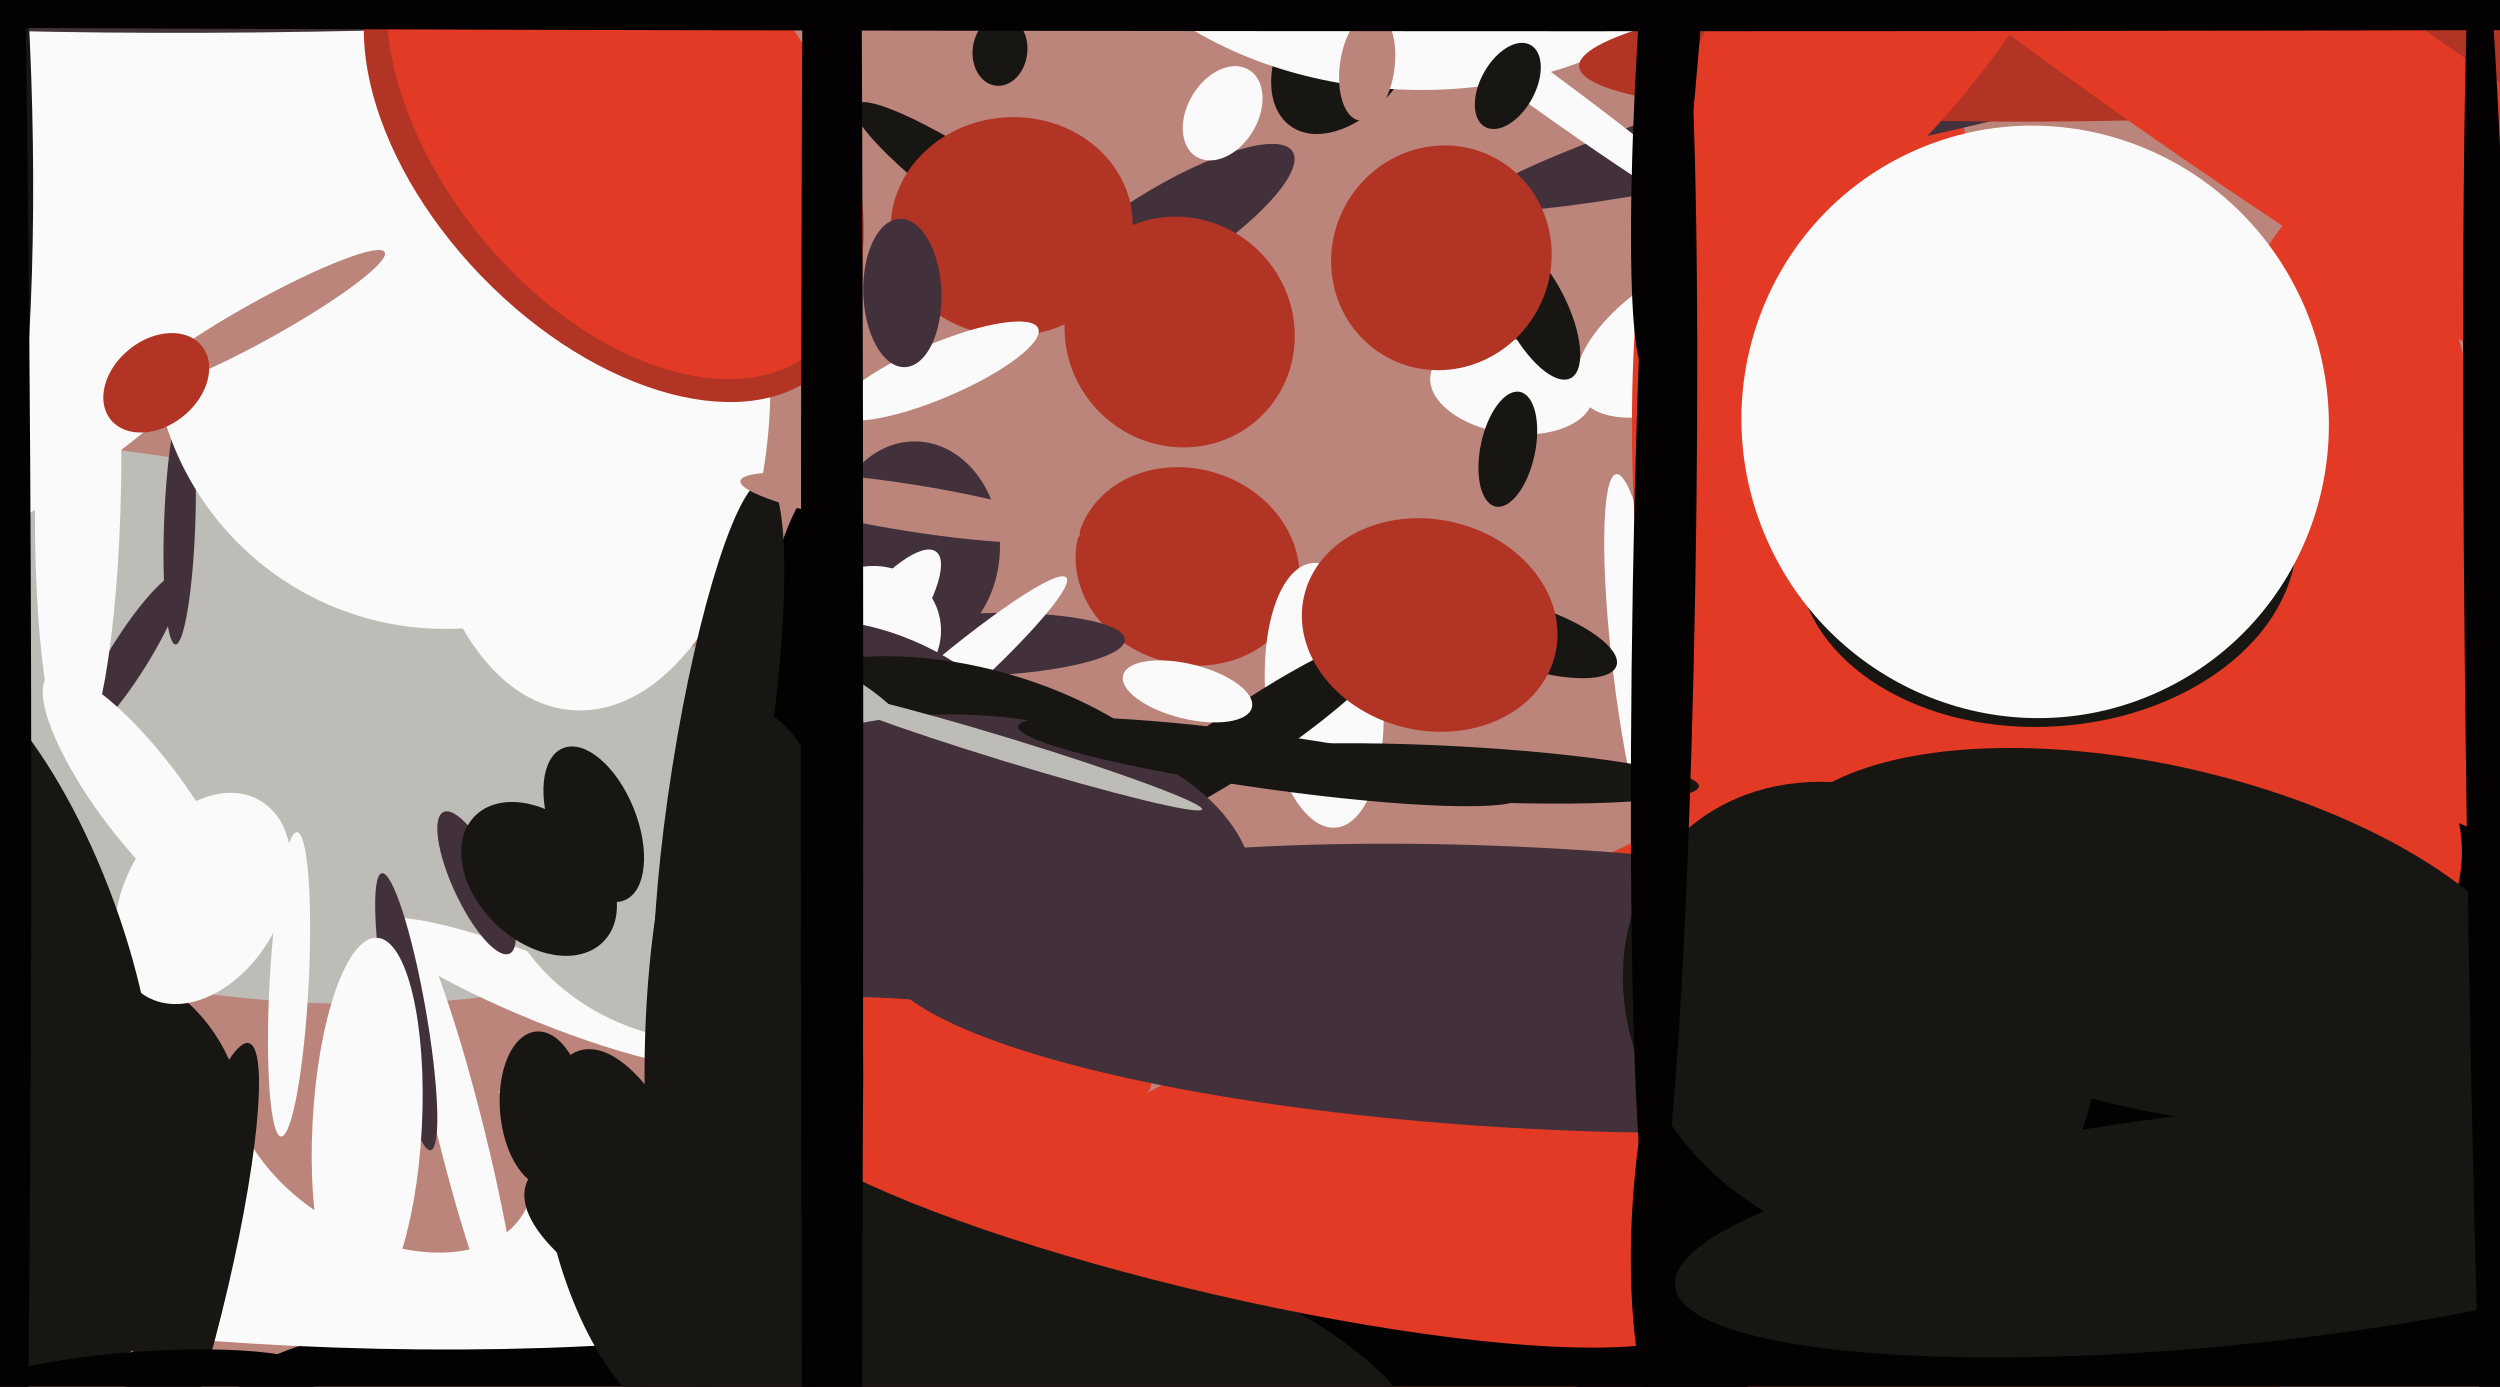 <svg xmlns="http://www.w3.org/2000/svg" width="640px" height="355px">
  <rect width="640" height="355" fill="rgb(188,133,123)"/>
  <ellipse cx="43" cy="185" rx="67" ry="154" transform="rotate(101,43,185)" fill="rgb(190,188,182)"/>
  <ellipse cx="601" cy="140" rx="91" ry="36" transform="rotate(89,601,140)" fill="rgb(227,58,37)"/>
  <ellipse cx="332" cy="382" rx="565" ry="108" transform="rotate(151,332,382)" fill="rgb(227,58,37)"/>
  <ellipse cx="304" cy="145" rx="25" ry="29" transform="rotate(108,304,145)" fill="rgb(177,52,37)"/>
  <ellipse cx="256" cy="359" rx="195" ry="29" transform="rotate(1,256,359)" fill="rgb(3,1,2)"/>
  <ellipse cx="297" cy="60" rx="11" ry="40" transform="rotate(58,297,60)" fill="rgb(66,49,58)"/>
  <ellipse cx="528" cy="364" rx="186" ry="110" transform="rotate(130,528,364)" fill="rgb(3,1,2)"/>
  <ellipse cx="339" cy="178" rx="15" ry="34" transform="rotate(175,339,178)" fill="rgb(251,250,250)"/>
  <ellipse cx="140" cy="254" rx="8" ry="47" transform="rotate(112,140,254)" fill="rgb(251,250,250)"/>
  <ellipse cx="28" cy="54" rx="127" ry="48" transform="rotate(135,28,54)" fill="rgb(251,250,250)"/>
  <ellipse cx="320" cy="188" rx="45" ry="8" transform="rotate(146,320,188)" fill="rgb(24,22,18)"/>
  <ellipse cx="345" cy="12" rx="16" ry="25" transform="rotate(36,345,12)" fill="rgb(24,22,18)"/>
  <ellipse cx="420" cy="172" rx="51" ry="7" transform="rotate(83,420,172)" fill="rgb(251,250,250)"/>
  <ellipse cx="387" cy="99" rx="12" ry="21" transform="rotate(98,387,99)" fill="rgb(251,250,250)"/>
  <ellipse cx="436" cy="84" rx="36" ry="17" transform="rotate(151,436,84)" fill="rgb(251,250,250)"/>
  <ellipse cx="251" cy="165" rx="37" ry="8" transform="rotate(178,251,165)" fill="rgb(66,49,58)"/>
  <ellipse cx="87" cy="311" rx="168" ry="34" transform="rotate(2,87,311)" fill="rgb(251,250,250)"/>
  <ellipse cx="98" cy="289" rx="27" ry="42" transform="rotate(121,98,289)" fill="rgb(188,133,123)"/>
  <ellipse cx="234" cy="140" rx="22" ry="27" transform="rotate(1,234,140)" fill="rgb(66,49,58)"/>
  <ellipse cx="123" cy="-13" rx="20" ry="220" transform="rotate(88,123,-13)" fill="rgb(66,49,58)"/>
  <ellipse cx="362" cy="-47" rx="93" ry="70" transform="rotate(2,362,-47)" fill="rgb(251,250,250)"/>
  <ellipse cx="46" cy="134" rx="4" ry="31" transform="rotate(2,46,134)" fill="rgb(66,49,58)"/>
  <ellipse cx="248" cy="336" rx="32" ry="118" transform="rotate(106,248,336)" fill="rgb(24,22,18)"/>
  <ellipse cx="467" cy="122" rx="49" ry="144" transform="rotate(178,467,122)" fill="rgb(227,58,37)"/>
  <ellipse cx="13" cy="300" rx="48" ry="56" transform="rotate(30,13,300)" fill="rgb(24,22,18)"/>
  <ellipse cx="236" cy="180" rx="49" ry="6" transform="rotate(139,236,180)" fill="rgb(251,250,250)"/>
  <ellipse cx="47" cy="334" rx="69" ry="10" transform="rotate(104,47,334)" fill="rgb(24,22,18)"/>
  <ellipse cx="256" cy="13" rx="7" ry="9" transform="rotate(7,256,13)" fill="rgb(24,22,18)"/>
  <ellipse cx="224" cy="162" rx="8" ry="26" transform="rotate(37,224,162)" fill="rgb(251,250,250)"/>
  <ellipse cx="139" cy="284" rx="11" ry="20" transform="rotate(175,139,284)" fill="rgb(24,22,18)"/>
  <ellipse cx="223" cy="162" rx="17" ry="18" transform="rotate(71,223,162)" fill="rgb(251,250,250)"/>
  <ellipse cx="33" cy="168" rx="5" ry="25" transform="rotate(32,33,168)" fill="rgb(66,49,58)"/>
  <ellipse cx="217" cy="215" rx="53" ry="63" transform="rotate(125,217,215)" fill="rgb(66,49,58)"/>
  <ellipse cx="350" cy="17" rx="14" ry="7" transform="rotate(98,350,17)" fill="rgb(188,133,123)"/>
  <ellipse cx="52" cy="230" rx="29" ry="20" transform="rotate(120,52,230)" fill="rgb(251,250,250)"/>
  <ellipse cx="247" cy="212" rx="41" ry="71" transform="rotate(106,247,212)" fill="rgb(24,22,18)"/>
  <ellipse cx="185" cy="216" rx="51" ry="59" transform="rotate(88,185,216)" fill="rgb(190,188,182)"/>
  <ellipse cx="20" cy="124" rx="70" ry="11" transform="rotate(91,20,124)" fill="rgb(251,250,250)"/>
  <ellipse cx="393" cy="79" rx="8" ry="20" transform="rotate(153,393,79)" fill="rgb(24,22,18)"/>
  <ellipse cx="248" cy="225" rx="42" ry="73" transform="rotate(93,248,225)" fill="rgb(66,49,58)"/>
  <ellipse cx="259" cy="55" rx="8" ry="49" transform="rotate(125,259,55)" fill="rgb(24,22,18)"/>
  <ellipse cx="114" cy="86" rx="75" ry="75" transform="rotate(3,114,86)" fill="rgb(251,250,250)"/>
  <ellipse cx="152" cy="105" rx="77" ry="45" transform="rotate(94,152,105)" fill="rgb(251,250,250)"/>
  <ellipse cx="313" cy="29" rx="13" ry="9" transform="rotate(121,313,29)" fill="rgb(251,250,250)"/>
  <ellipse cx="2" cy="241" rx="77" ry="29" transform="rotate(70,2,241)" fill="rgb(24,22,18)"/>
  <ellipse cx="202" cy="207" rx="15" ry="84" transform="rotate(6,202,207)" fill="rgb(3,1,2)"/>
  <ellipse cx="184" cy="198" rx="12" ry="76" transform="rotate(9,184,198)" fill="rgb(24,22,18)"/>
  <ellipse cx="595" cy="-6" rx="15" ry="225" transform="rotate(75,595,-6)" fill="rgb(66,49,58)"/>
  <ellipse cx="122" cy="226" rx="20" ry="6" transform="rotate(65,122,226)" fill="rgb(66,49,58)"/>
  <ellipse cx="234" cy="272" rx="16" ry="61" transform="rotate(95,234,272)" fill="rgb(227,58,37)"/>
  <ellipse cx="118" cy="290" rx="56" ry="6" transform="rotate(76,118,290)" fill="rgb(251,250,250)"/>
  <ellipse cx="595" cy="7" rx="22" ry="191" transform="rotate(87,595,7)" fill="rgb(177,52,37)"/>
  <ellipse cx="36" cy="204" rx="11" ry="39" transform="rotate(143,36,204)" fill="rgb(251,250,250)"/>
  <ellipse cx="393" cy="253" rx="36" ry="168" transform="rotate(93,393,253)" fill="rgb(66,49,58)"/>
  <ellipse cx="599" cy="223" rx="36" ry="30" transform="rotate(116,599,223)" fill="rgb(227,58,37)"/>
  <ellipse cx="372" cy="198" rx="7" ry="63" transform="rotate(93,372,198)" fill="rgb(24,22,18)"/>
  <ellipse cx="388" cy="18" rx="74" ry="5" transform="rotate(36,388,18)" fill="rgb(251,250,250)"/>
  <ellipse cx="233" cy="130" rx="6" ry="44" transform="rotate(99,233,130)" fill="rgb(188,133,123)"/>
  <ellipse cx="138" cy="225" rx="23" ry="16" transform="rotate(44,138,225)" fill="rgb(24,22,18)"/>
  <ellipse cx="524" cy="140" rx="64" ry="46" transform="rotate(176,524,140)" fill="rgb(24,22,18)"/>
  <ellipse cx="259" cy="58" rx="28" ry="31" transform="rotate(86,259,58)" fill="rgb(177,52,37)"/>
  <ellipse cx="162" cy="316" rx="20" ry="49" transform="rotate(164,162,316)" fill="rgb(24,22,18)"/>
  <ellipse cx="152" cy="211" rx="21" ry="11" transform="rotate(68,152,211)" fill="rgb(24,22,18)"/>
  <ellipse cx="-13" cy="20" rx="133" ry="21" transform="rotate(88,-13,20)" fill="rgb(24,22,18)"/>
  <ellipse cx="316" cy="310" rx="22" ry="123" transform="rotate(103,316,310)" fill="rgb(227,58,37)"/>
  <ellipse cx="437" cy="308" rx="19" ry="66" transform="rotate(4,437,308)" fill="rgb(3,1,2)"/>
  <ellipse cx="104" cy="259" rx="5" ry="36" transform="rotate(170,104,259)" fill="rgb(66,49,58)"/>
  <ellipse cx="302" cy="85" rx="30" ry="29" transform="rotate(47,302,85)" fill="rgb(177,52,37)"/>
  <ellipse cx="386" cy="115" rx="15" ry="7" transform="rotate(102,386,115)" fill="rgb(24,22,18)"/>
  <ellipse cx="258" cy="192" rx="52" ry="3" transform="rotate(17,258,192)" fill="rgb(190,188,182)"/>
  <ellipse cx="476" cy="260" rx="55" ry="65" transform="rotate(133,476,260)" fill="rgb(24,22,18)"/>
  <ellipse cx="483" cy="-4" rx="33" ry="88" transform="rotate(37,483,-4)" fill="rgb(227,58,37)"/>
  <ellipse cx="391" cy="163" rx="24" ry="8" transform="rotate(18,391,163)" fill="rgb(24,22,18)"/>
  <ellipse cx="94" cy="288" rx="14" ry="48" transform="rotate(3,94,288)" fill="rgb(251,250,250)"/>
  <ellipse cx="426" cy="150" rx="165" ry="8" transform="rotate(91,426,150)" fill="rgb(3,1,2)"/>
  <ellipse cx="521" cy="108" rx="75" ry="76" transform="rotate(155,521,108)" fill="rgb(251,250,250)"/>
  <ellipse cx="-6" cy="208" rx="460" ry="14" transform="rotate(90,-6,208)" fill="rgb(3,1,2)"/>
  <ellipse cx="304" cy="177" rx="7" ry="17" transform="rotate(104,304,177)" fill="rgb(251,250,250)"/>
  <ellipse cx="552" cy="240" rx="44" ry="101" transform="rotate(103,552,240)" fill="rgb(24,22,18)"/>
  <ellipse cx="591" cy="25" rx="31" ry="234" transform="rotate(124,591,25)" fill="rgb(227,58,37)"/>
  <ellipse cx="67" cy="82" rx="36" ry="5" transform="rotate(151,67,82)" fill="rgb(188,133,123)"/>
  <ellipse cx="574" cy="314" rx="30" ry="146" transform="rotate(84,574,314)" fill="rgb(24,22,18)"/>
  <ellipse cx="193" cy="275" rx="28" ry="93" transform="rotate(0,193,275)" fill="rgb(24,22,18)"/>
  <ellipse cx="157" cy="38" rx="47" ry="78" transform="rotate(136,157,38)" fill="rgb(177,52,37)"/>
  <ellipse cx="36" cy="355" rx="9" ry="47" transform="rotate(86,36,355)" fill="rgb(3,1,2)"/>
  <ellipse cx="428" cy="-2" rx="97" ry="8" transform="rotate(94,428,-2)" fill="rgb(3,1,2)"/>
  <ellipse cx="240" cy="95" rx="28" ry="7" transform="rotate(157,240,95)" fill="rgb(251,250,250)"/>
  <ellipse cx="160" cy="30" rx="48" ry="77" transform="rotate(141,160,30)" fill="rgb(227,58,37)"/>
  <ellipse cx="74" cy="252" rx="5" ry="39" transform="rotate(3,74,252)" fill="rgb(251,250,250)"/>
  <ellipse cx="366" cy="160" rx="27" ry="33" transform="rotate(103,366,160)" fill="rgb(177,52,37)"/>
  <ellipse cx="231" cy="75" rx="19" ry="10" transform="rotate(88,231,75)" fill="rgb(66,49,58)"/>
  <ellipse cx="404" cy="3" rx="716" ry="5" transform="rotate(0,404,3)" fill="rgb(3,1,2)"/>
  <ellipse cx="386" cy="22" rx="12" ry="7" transform="rotate(119,386,22)" fill="rgb(24,22,18)"/>
  <ellipse cx="325" cy="195" rx="65" ry="7" transform="rotate(8,325,195)" fill="rgb(24,22,18)"/>
  <ellipse cx="213" cy="192" rx="8" ry="613" transform="rotate(0,213,192)" fill="rgb(3,1,2)"/>
  <ellipse cx="369" cy="66" rx="29" ry="28" transform="rotate(119,369,66)" fill="rgb(177,52,37)"/>
  <ellipse cx="639" cy="243" rx="272" ry="7" transform="rotate(89,639,243)" fill="rgb(3,1,2)"/>
  <ellipse cx="40" cy="98" rx="15" ry="11" transform="rotate(141,40,98)" fill="rgb(177,52,37)"/>
</svg>